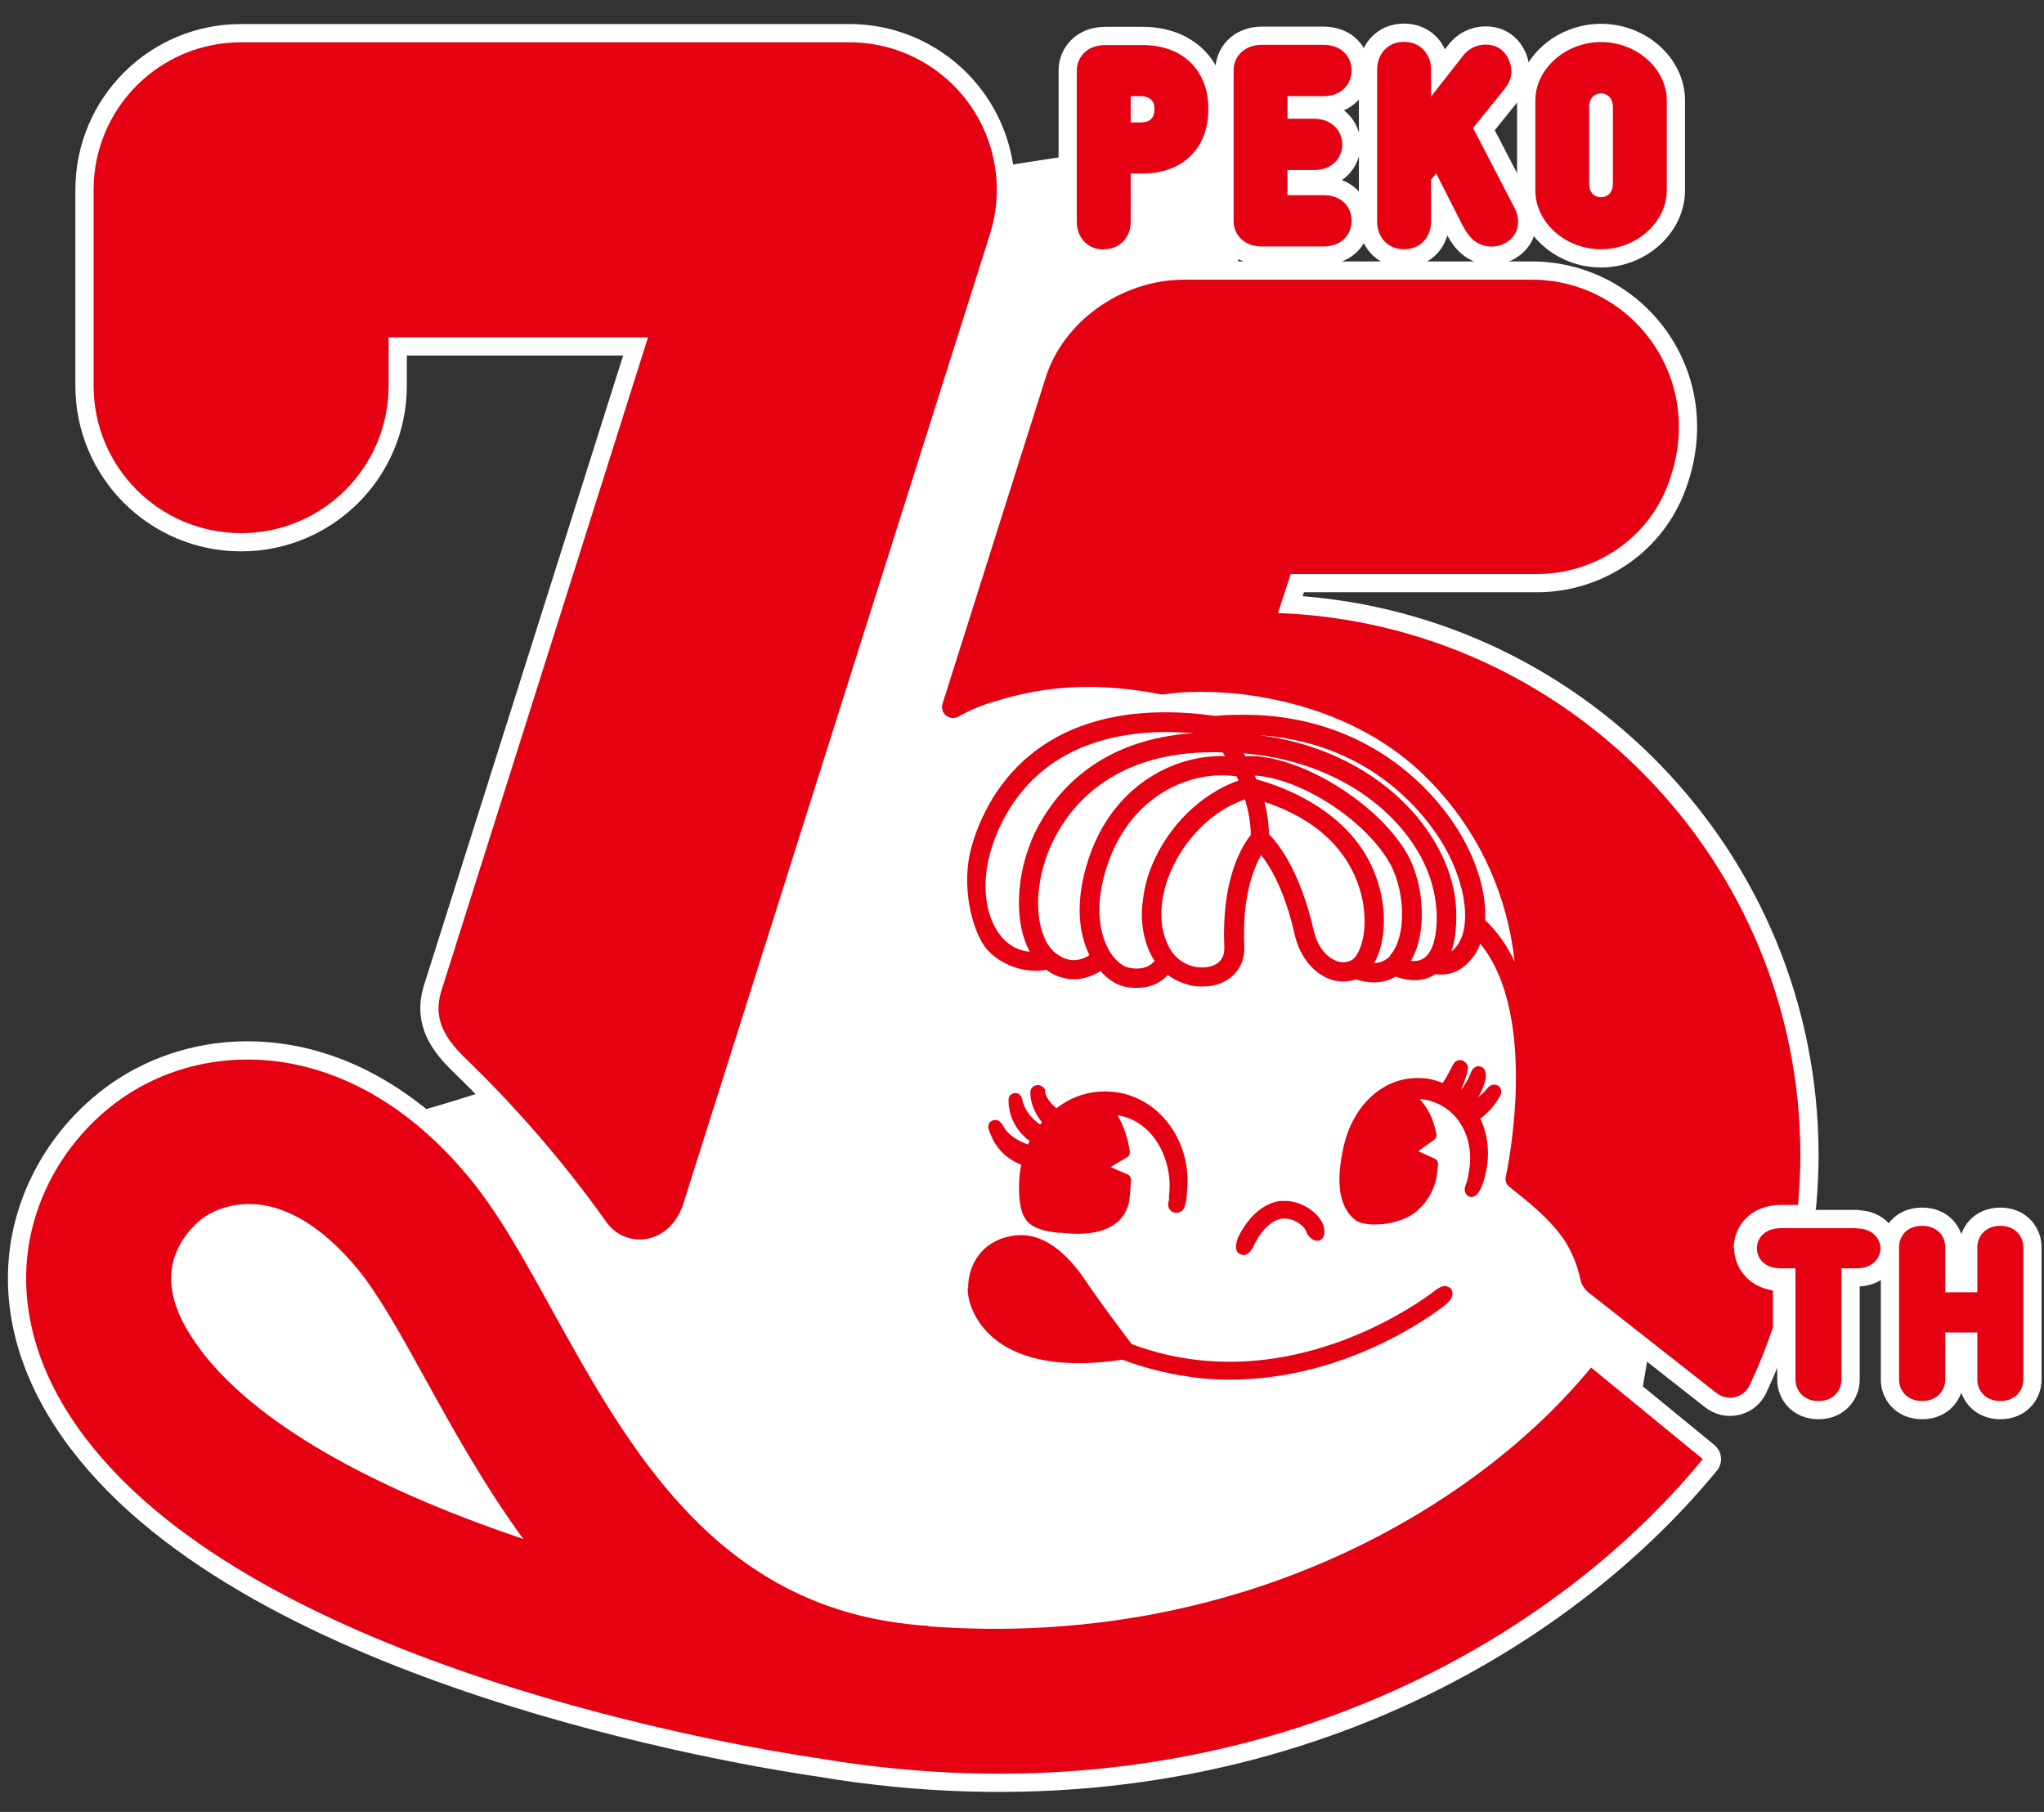 <?xml version="1.0" encoding="UTF-8"?>
<svg id="_レイヤー_1" data-name="レイヤー 1" xmlns="http://www.w3.org/2000/svg" width="88" height="78" viewBox="0 0 88 78">
  <rect x="0" y="0" width="88" height="78" fill="#333333" stroke="none"/>
  <defs>
    <style>
      .cls-1 {
        fill: #fff;
      }

      .cls-2 {
        fill: none;
        stroke: #fff;
        stroke-linecap: round;
        stroke-linejoin: round;
        stroke-width: 1.57px;
      }

      .cls-3 {
        fill: #e50012;
      }
    </style>
  </defs>
  <path class="cls-1" d="M53.88,5.5l-1.98,19.79,7.92,5.09,10.18,7.07,2.54,11.59-2.26,13.29-26.58,11.6-14.14-1.98-24.31-12.16-.85-8.76s7.35-3.11,9.05-2.54c1.7.56,8.76-1.98,8.76-1.98L31.83,8.89l22.05-3.39Z"/>
  <g>
    <g>
      <path class="cls-2" d="M74.64,53.73c0-.92.7-1.86,2.04-1.86h.73c.06-.7.1-1.42.1-2.14,0-12.61-10-22.88-22.49-23.34l.55-1.68h10.6c2.41,0,4.63-1.42,5.56-3.65,1.91-4.61-1.42-9.02-5.78-9.02h-14.96c-2.74,0-5.22,1.83-5.97,4.21l-4.44,14.04c-.13.41.3.76.68.56.46-.26,1.04-.52,1.66-.68,1.65-.52,3.4-.71,5.24-.54.6.05,1.19.14,1.82.26h.02s.15,0,.15,0c.55-.1,1.59-.16,2.86-.05.26.02.55.05.87.1,1.95.28,4.87,1.06,7.24,3.25.29.28.58.56.84.86,1.82,2.03,2.95,4.58,3.25,7.35-.33-.71-.76-1.31-1.27-1.79.06-1.12-.33-2.47-1.07-3.72-.19-.32-.54-.86-1.08-1.48-1.26-1.44-3.55-3.28-7.2-3.6-.33-.03-.66-.04-.99-.04-.42,0-.85,0-1.28.05-.28-.04-.56-.07-.84-.1-3.48-.3-5.74.61-7.2,1.84-.66.55-1.15,1.18-1.53,1.78-.5.82-.79,1.61-.94,2.18-.43,1.59.02,3.43.58,4.22.37.52,1.4,1.22,2.66,1.01.17.12.34.22.51.28.17.06.34.1.51.12.56.05,1.03-.17,1.31-.35.35.4.77.65,1.19.7.88.12,1.41-.2,1.71-.53.22.17.48.3.75.38.17.06.35.1.53.11.28.02.56,0,.81-.07.78-.23,1.23-.85,1.2-1.65-.07-1.58.18-2.67.46-3.37.09-.23.18-.42.27-.56.1.13.22.3.35.51.36.6.78,1.52,1.09,2.91.2.86.69,1.53,1.35,1.85.41.2.86.22,1.28.08.08.02.15.04.22.06.57.14,1.08.07,1.5-.18.66.24,1.26.2,1.71-.11h0c.41.07,1.09.02,1.67-.8.1-.14.19-.31.26-.51,2.56,3.14,1.16,9.75,1.1,10.03-.04.16.02.33.14.43.9.71,1.68,1.35,2.25,2.12.52.71.73,1.45.82,1.87.05.22.17.42.34.56l5.51,4.33c.48.38,1.18.22,1.44-.33.38-.81.71-1.63,1-2.48v-1.6c-1.08-.16-1.67-1.01-1.67-1.82ZM44.33,40.97h0c-.42-.04-.79-.21-1.1-.52-.77-.78-1.01-2.23-.61-3.7.14-.52.41-1.25.88-1.99.64-1.01,1.66-2.05,3.29-2.67.82-.31,1.79-.52,2.95-.57.52-.02,1.07,0,1.66.04-3.92.25-5.79,2.37-6.63,3.88-.19.33-.33.64-.42.89-.64,1.64-.64,3.5-.02,4.63ZM46.74,40.74c.05.14.11.26.16.38-.19.12-.45.23-.74.21,0,0-.01,0-.02,0-.24-.02-.48-.13-.73-.33-.73-.61-1.04-2.4-.27-4.35.09-.22.21-.49.38-.79.83-1.49,2.79-3.62,7.12-3.47.04.05.07.1.1.16-2.11-.07-4.65,1.17-5.76,4.1-.08.21-.15.43-.22.66-.44,1.56-.29,2.68-.02,3.42ZM48.8,41.69s-.08-.01-.13-.02c-.29-.03-.6-.27-.85-.64-.13-.2-.28-.5-.38-.91-.15-.61-.18-1.45.14-2.58.05-.16.1-.32.16-.48.99-2.74,3.35-3.83,5.23-3.67.08,0,.16.02.25.03h.02s.08.18.08.18c-1.61.57-3.02,1.95-3.72,3.64-.21.5-.33.99-.39,1.47,0,.07-.02.14-.03.22-.08.87.08,1.69.48,2.36.02.03.03.05.05.07-.2.25-.5.36-.9.33ZM53.06,37.53c-.25.8-.41,1.86-.35,3.26.01.42-.19.7-.59.81-.16.04-.33.06-.5.04-.52-.04-.98-.34-1.24-.78-.38-.65-.48-1.49-.28-2.4.06-.3.15-.59.28-.89.61-1.47,1.83-2.68,3.22-3.16.16.54.25,1.07.25,1.53-.28.36-.57.87-.79,1.59ZM58.16,41.35c-.21.1-.47.1-.71-.02-.42-.2-.75-.66-.89-1.27-.27-1.19-.62-2.08-.95-2.73-.41-.8-.79-1.23-.98-1.42,0-.44-.07-.9-.19-1.39,2.32.76,3.39,2.07,3.88,3.17.26.58.36,1.1.4,1.45.14,1.2-.23,2.06-.56,2.21ZM59.85,41.15c-.19.2-.41.3-.69.31.26-.45.41-1.07.42-1.73,0-.22,0-.45-.03-.68-.04-.37-.12-.72-.22-1.05-.92-3.03-4.11-4.15-5.24-4.45-.02-.05-.04-.1-.07-.16.02,0,.05,0,.08,0,2.07.18,4.83,2.04,5.8,3.89.13.25.23.54.31.86.02.07.04.15.05.22.21,1.02.11,2.2-.43,2.79ZM61.85,39.2c.04,1.05-.15,1.78-.55,2.05-.15.1-.33.14-.56.11.41-.68.53-1.63.45-2.54-.06-.67-.24-1.32-.49-1.84-.01-.02-.03-.05-.04-.08-1.08-2.06-4.18-4.13-6.51-4.34-.18-.01-.36-.02-.53,0-.02-.04-.05-.09-.07-.13.03,0,.06.01.09.01,3.44.3,5.99,2,7.27,4,.57.88.88,1.83.93,2.74h0ZM63.02,40.03c-.05.24-.14.46-.26.64-.09.12-.18.22-.28.29.12-.33.19-.73.21-1.19.01-.2.01-.4,0-.62-.05-1.21-.54-2.48-1.4-3.63-1.42-1.9-3.86-3.46-7.06-3.87.08,0,.16.01.24.02,3.66.32,5.84,2.27,6.92,3.62.34.42.58.79.72,1.02.79,1.34,1.11,2.74.91,3.71Z"/>
      <path class="cls-2" d="M63.1,45.75c-.11-.15-.36-.16-.49,0-.04.06-.07.11-.14.25l-.15.28c-.08.15-.15.26-.21.34-.27-.11-.51-.17-.74-.2h-.08c-1.57-.15-2.95,1-3.41,2.8-.01.04-.03.08-.03.12-.35,1.55-.2,2.58.45,3.14.13.12.34.19.63.22.16.02.36.01.58,0,.57-.06,1.09-.25,1.42-.51.28-.23.5-.49.66-.79.13-.24.22-.5.27-.78v-.05c.02-.08.03-.23.05-.44.01-.1-.05-.21-.14-.25l-.15-.07c-.18-.08-.38-.17-.56-.25.26-.19.49-.36.68-.49.08-.06.12-.16.1-.25-.12-.64-.37-1.14-.72-1.5.02,0,.03,0,.05,0h.07c1.34.18,2.21,1.43,2.03,2.92-.03.23-.08.56-.15.72-.03.07-.05.14-.06.21-.01.22.12.34.26.36.21.01.33-.19.37-.25.17-.28.29-.79.34-1.14.09-.7-.01-1.38-.3-1.99.48-.33.8-.86.86-.99.05-.11.06-.22,0-.33-.11-.18-.38-.19-.54,0-.04.05-.14.19-.41.4.22-.36.34-.76.33-.94,0-.34-.22-.38-.29-.39-.15-.01-.29.09-.35.26-.03.09-.12.31-.31.6-.04.06-.08.1-.12.16.14-.31.25-.67.28-.81.04-.18-.01-.29-.06-.35Z"/>
      <path class="cls-2" d="M41.66,55.46c0,.59.31,1.47,1.14,2.16.87.72,2.15,1.08,3.75,1.06.55,0,1.14-.06,1.77-.15.92.35,1.88.59,2.85.73.21.03.42.06.64.08h0c5.61.49,9.93-2.78,10.42-3.17.3-.23.38-.5.23-.7-.06-.06-.14-.09-.22-.11-.09,0-.23.01-.49.22-.04.03-4.36,3.46-9.82,3-.01,0-.03,0-.04,0-1.1-.1-2.17-.34-3.17-.72l-.02-.03c-.35-.46-1.27-1.67-1.97-2.71-1-1.48-2.09-2.13-3.2-1.91-.09.02-.17.04-.26.06-1.19.35-1.6,1.38-1.59,2.2Z"/>
      <path class="cls-2" d="M43.17,48.45v-.02s-.12-.21-.31-.22c0,0-.02,0-.02,0-.09,0-.17.05-.22.1-.07.08-.09.2-.05.31.05.17.12.31.19.46.26.49.67.85,1.21,1.06-.03.15-.06.29-.07.44-.06.57-.04,1.38.19,1.8.19.34.52.59,1.5.69h.12c.16.02.33.03.53.04,2.07.06,2.37-1.11,2.4-1.61l.02-.23c.01-.14.02-.3.03-.47.01-.11-.05-.21-.16-.25-.31-.13-.53-.23-.71-.31.22-.14.47-.29.68-.41.1-.04.15-.15.14-.26-.08-.58-.26-1.1-.53-1.56.68.09,1.29.51,1.71,1.16.42.66.61,1.5.51,2.29v.17c-.02.06-.02.11-.03.15-.02.11,0,.22.07.3.06.07.14.12.24.13.17.01.32-.08.38-.23.07-.19.1-.39.11-.59v-.05c.12-1.05-.14-2.08-.74-2.9-.6-.83-1.47-1.34-2.44-1.44h-.06c-.84-.08-1.69.17-2.38.71-.19-.16-.45-.43-.49-.73,0-.02,0-.04,0-.04v-.04c-.06-.1-.17-.18-.29-.19-.09,0-.17.02-.22.07-.08.06-.13.15-.12.26-.01.23.08.76.5,1.27-.02.03-.05.07-.08.1-.63-.44-.74-.95-.75-1.01-.05-.27-.18-.34-.3-.35-.08,0-.16.04-.21.07-.07.06-.1.14-.1.23,0,.95.57,1.52.91,1.77-.03.05-.05.1-.07.15-.79-.29-1.01-.68-1.08-.82Z"/>
      <path class="cls-2" d="M53.49,54.03c.11.01.2-.03.27-.1.14-.12.22-.3.23-.33,0-.01.48-1.04,1.2-1.14.06,0,.13,0,.2,0,.43.04.79.36.85.56.03.13.23.38.44.39.03,0,.06,0,.1,0,.08-.03.15-.07.18-.14.08-.13.06-.31.04-.42v-.03c-.15-.55-.85-1.06-1.56-1.12-.12,0-.23,0-.34,0-.19.03-.35.08-.51.16-.81.38-1.25,1.32-1.31,1.46-.16.47,0,.63.1.66.04.03.11.03.11.03Z"/>
      <path class="cls-2" d="M79.93,52.87h-3.24c-.76,0-1.05.47-1.05.87s.29.86,1.05.86h.61v4.79c0,.43.31.92.99.92s.99-.49.99-.92v-4.79h.64c.74,0,1.04-.48,1.04-.86s-.3-.86-1.04-.86Z"/>
      <path class="cls-2" d="M86.12,52.77c-.68,0-.99.49-.99.92v1.94h-1.38v-1.94c0-.43-.3-.92-1-.92s-.99.49-.99.92v5.7c0,.43.31.92.99.92s1-.49,1-.92v-2.03h1.38v2.03c0,.43.31.92.99.92s.99-.49.99-.92v-5.7c0-.43-.31-.92-.99-.92Z"/>
      <path class="cls-2" d="M10.38,22.95c3.51,0,6.35-2.84,6.35-6.34v-2.09h11.17l-8.91,28.17c-.38,1.27.27,2.12,1.13,2.95,1.99,1.92,4.14,4.36,5.98,6.96.79,1.13,2.62,1.06,3.28-.66l13.24-41.86c.61-1.93.26-4.04-.93-5.66-1.2-1.64-3.1-2.6-5.12-2.6H10.38c-3.51,0-6.35,2.84-6.35,6.35v8.44c0,3.5,2.84,6.34,6.35,6.34Z"/>
      <path class="cls-2" d="M47.52,10.73c.76,0,1.16-.59,1.16-1.17v-2.09h.51c1.78,0,2.83-1.15,2.83-2.73v-.09c0-1.57-1.05-2.71-2.83-2.71h-1.6c-.84,0-1.23.57-1.23,1.09v6.54c0,.58.4,1.17,1.16,1.17ZM48.68,4.14h.44c.12,0,.58.03.58.51v.07c0,.38-.22.55-.58.55h-.44v-1.13Z"/>
      <path class="cls-2" d="M54.34,10.61h2.63c.84,0,1.22-.56,1.22-1.11s-.38-1.1-1.22-1.1h-1.54v-1.08h1.13c.85,0,1.23-.57,1.23-1.11s-.42-1.1-1.23-1.1h-1.13v-.97h1.54c.84,0,1.22-.57,1.22-1.11s-.38-1.1-1.22-1.1h-2.63c-.84,0-1.23.57-1.23,1.09v6.5c0,.52.38,1.09,1.23,1.09Z"/>
      <path class="cls-2" d="M60.45,10.73c.76,0,1.16-.59,1.16-1.17v-1.82l.22-.28,1.1,2.17c.33.65.67.93,1.18.98.42.04.85-.15,1.08-.49.22-.33.23-.76.01-1.18l-1.78-3.43,1.38-1.71c.11-.15.27-.39.27-.72,0-.45-.3-1.16-1.1-1.16-.42,0-.78.19-1.03.54l-1.33,1.7v-1.18c0-.58-.4-1.18-1.16-1.18s-1.16.59-1.16,1.18v6.58c0,.58.4,1.17,1.16,1.17Z"/>
      <path class="cls-2" d="M68.93,10.73c1.53,0,2.83-1.17,2.83-2.54v-3.86c0-1.37-1.3-2.52-2.83-2.52s-2.83,1.16-2.83,2.52v3.86c0,1.38,1.29,2.54,2.83,2.54ZM68.42,4.61c0-.44.27-.59.51-.59.25,0,.51.18.51.59v3.29c0,.44-.28.59-.51.59-.25,0-.51-.15-.51-.59v-3.29Z"/>
      <path class="cls-2" d="M39.98,69.99h0c-.11,0-.22-.02-.33-.02-.07,0-.14-.01-.21-.02-8.6-.79-12.36-7.57-15.68-13.57-1.19-2.15-2.31-4.19-3.6-5.73-5.07-6.1-11.37-5.97-15.08-3.25-2.09,1.53-3.49,3.83-3.86,6.32-.28,1.9-.07,4.85,2.45,8.17,7.5,9.9,28.28,13.31,31.43,13.78.05,0,.1.01.14.02.31.05.62.1.93.15,17.37,2.58,30.54-4.98,37.14-13.03l-4.81-3.94c-4.91,5.99-15.12,12.14-28.53,11.14ZM8.64,58.11c-.98-1.29-1.4-2.47-1.24-3.51.14-.98.8-1.78,1.37-2.19.17-.12,1.1-.74,2.51-.54,1.12.17,2.54.86,4.11,2.75.9,1.09,1.89,2.87,2.93,4.76,1.15,2.08,2.49,4.51,4.21,6.87-5.7-1.92-11.23-4.62-13.9-8.14Z"/>
    </g>
    <g>
      <path class="cls-3" d="M74.64,53.73c0-.92.7-1.86,2.04-1.86h.73c.06-.7.1-1.42.1-2.14,0-12.61-10-22.88-22.49-23.34l.55-1.68h10.6c2.41,0,4.63-1.42,5.56-3.65,1.91-4.61-1.42-9.02-5.78-9.02h-14.96c-2.74,0-5.22,1.83-5.97,4.21l-4.44,14.04c-.13.41.3.76.68.56.46-.26,1.04-.52,1.66-.68,1.65-.52,3.4-.71,5.24-.54.6.05,1.19.14,1.82.26h.02s.15,0,.15,0c.55-.1,1.59-.16,2.86-.05.26.02.55.05.87.1,1.95.28,4.87,1.06,7.24,3.25.29.28.58.56.84.86,1.82,2.03,2.95,4.58,3.25,7.35-.33-.71-.76-1.31-1.27-1.79.06-1.12-.33-2.47-1.07-3.72-.19-.32-.54-.86-1.08-1.48-1.26-1.44-3.55-3.28-7.2-3.6-.33-.03-.66-.04-.99-.04-.42,0-.85,0-1.28.05-.28-.04-.56-.07-.84-.1-3.48-.3-5.74.61-7.2,1.84-.66.55-1.15,1.18-1.53,1.78-.5.82-.79,1.61-.94,2.18-.43,1.59.02,3.43.58,4.22.37.52,1.4,1.22,2.66,1.01.17.12.34.22.51.28.17.06.34.1.51.12.56.05,1.03-.17,1.31-.35.35.4.77.65,1.19.7.88.12,1.41-.2,1.71-.53.22.17.48.3.75.38.17.06.35.1.53.11.28.02.56,0,.81-.07.78-.23,1.23-.85,1.2-1.65-.07-1.58.18-2.67.46-3.37.09-.23.18-.42.27-.56.1.13.22.3.35.51.36.6.78,1.52,1.09,2.91.2.86.69,1.53,1.35,1.85.41.2.86.22,1.28.08.08.02.15.04.22.06.57.14,1.08.07,1.5-.18.66.24,1.26.2,1.71-.11h0c.41.07,1.09.02,1.67-.8.1-.14.19-.31.26-.51,2.56,3.14,1.16,9.75,1.1,10.03-.04.16.02.33.14.43.9.71,1.68,1.35,2.25,2.12.52.71.73,1.45.82,1.87.05.22.17.42.34.56l5.51,4.33c.48.38,1.18.22,1.44-.33.38-.81.71-1.63,1-2.48v-1.6c-1.08-.16-1.67-1.01-1.67-1.82ZM44.33,40.97h0c-.42-.04-.79-.21-1.1-.52-.77-.78-1.01-2.23-.61-3.7.14-.52.41-1.25.88-1.99.64-1.01,1.66-2.05,3.29-2.67.82-.31,1.79-.52,2.95-.57.52-.02,1.07,0,1.66.04-3.92.25-5.79,2.37-6.63,3.88-.19.33-.33.64-.42.89-.64,1.64-.64,3.5-.02,4.63ZM46.74,40.74c.05.14.11.26.16.38-.19.12-.45.23-.74.21,0,0-.01,0-.02,0-.24-.02-.48-.13-.73-.33-.73-.61-1.04-2.4-.27-4.35.09-.22.21-.49.38-.79.83-1.49,2.79-3.62,7.12-3.47.04.05.07.1.1.16-2.11-.07-4.65,1.17-5.76,4.1-.08.21-.15.43-.22.66-.44,1.56-.29,2.68-.02,3.42ZM48.8,41.69s-.08-.01-.13-.02c-.29-.03-.6-.27-.85-.64-.13-.2-.28-.5-.38-.91-.15-.61-.18-1.45.14-2.58.05-.16.1-.32.16-.48.99-2.74,3.35-3.83,5.23-3.67.08,0,.16.02.25.03h.02s.08.18.08.18c-1.61.57-3.02,1.95-3.72,3.64-.21.5-.33.99-.39,1.47,0,.07-.02.14-.03.22-.08.87.08,1.69.48,2.36.02.03.03.05.05.07-.2.25-.5.36-.9.33ZM53.06,37.53c-.25.8-.41,1.86-.35,3.26.01.42-.19.7-.59.81-.16.04-.33.06-.5.04-.52-.04-.98-.34-1.24-.78-.38-.65-.48-1.49-.28-2.4.06-.3.15-.59.28-.89.61-1.47,1.83-2.68,3.22-3.16.16.54.25,1.07.25,1.53-.28.36-.57.87-.79,1.59ZM58.16,41.35c-.21.1-.47.1-.71-.02-.42-.2-.75-.66-.89-1.27-.27-1.19-.62-2.08-.95-2.73-.41-.8-.79-1.23-.98-1.42,0-.44-.07-.9-.19-1.39,2.32.76,3.39,2.07,3.88,3.17.26.58.36,1.1.4,1.45.14,1.2-.23,2.06-.56,2.21ZM59.85,41.15c-.19.2-.41.3-.69.31.26-.45.41-1.07.42-1.73,0-.22,0-.45-.03-.68-.04-.37-.12-.72-.22-1.05-.92-3.03-4.11-4.15-5.24-4.45-.02-.05-.04-.1-.07-.16.02,0,.05,0,.08,0,2.07.18,4.83,2.04,5.8,3.89.13.25.23.54.31.86.02.07.04.15.05.22.21,1.02.11,2.2-.43,2.79ZM61.85,39.2c.04,1.05-.15,1.78-.55,2.05-.15.1-.33.14-.56.11.41-.68.53-1.63.45-2.54-.06-.67-.24-1.32-.49-1.84-.01-.02-.03-.05-.04-.08-1.08-2.06-4.18-4.13-6.51-4.34-.18-.01-.36-.02-.53,0-.02-.04-.05-.09-.07-.13.03,0,.06.01.09.01,3.44.3,5.99,2,7.27,4,.57.88.88,1.83.93,2.74h0ZM63.02,40.03c-.05.24-.14.46-.26.64-.09.12-.18.22-.28.29.12-.33.19-.73.21-1.19.01-.2.01-.4,0-.62-.05-1.21-.54-2.48-1.4-3.63-1.42-1.9-3.86-3.46-7.06-3.87.08,0,.16.01.24.02,3.66.32,5.84,2.27,6.92,3.62.34.42.58.79.72,1.02.79,1.34,1.11,2.74.91,3.71Z"/>
      <path class="cls-3" d="M63.1,45.75c-.11-.15-.36-.16-.49,0-.04.06-.07.11-.14.25l-.15.28c-.08.15-.15.26-.21.34-.27-.11-.51-.17-.74-.2h-.08c-1.57-.15-2.95,1-3.41,2.8-.01.04-.03.08-.03.12-.35,1.55-.2,2.58.45,3.14.13.12.34.19.63.22.16.02.36.01.58,0,.57-.06,1.09-.25,1.42-.51.28-.23.5-.49.66-.79.13-.24.22-.5.27-.78v-.05c.02-.08.03-.23.05-.44.01-.1-.05-.21-.14-.25l-.15-.07c-.18-.08-.38-.17-.56-.25.26-.19.49-.36.68-.49.08-.06.12-.16.1-.25-.12-.64-.37-1.14-.72-1.5.02,0,.03,0,.05,0h.07c1.34.18,2.21,1.43,2.03,2.92-.03.23-.08.56-.15.72-.03.07-.05.14-.06.21-.01.22.12.34.26.36.21.01.33-.19.37-.25.17-.28.29-.79.34-1.14.09-.7-.01-1.38-.3-1.99.48-.33.8-.86.86-.99.05-.11.06-.22,0-.33-.11-.18-.38-.19-.54,0-.04.05-.14.19-.41.4.22-.36.34-.76.33-.94,0-.34-.22-.38-.29-.39-.15-.01-.29.09-.35.26-.03.09-.12.31-.31.6-.04.06-.08.1-.12.16.14-.31.25-.67.28-.81.04-.18-.01-.29-.06-.35Z"/>
      <path class="cls-3" d="M41.66,55.46c0,.59.31,1.47,1.14,2.16.87.72,2.15,1.08,3.75,1.06.55,0,1.14-.06,1.77-.15.92.35,1.88.59,2.85.73.21.03.42.06.64.08h0c5.61.49,9.93-2.78,10.42-3.17.3-.23.38-.5.23-.7-.06-.06-.14-.09-.22-.11-.09,0-.23.01-.49.22-.04.03-4.36,3.46-9.82,3-.01,0-.03,0-.04,0-1.1-.1-2.17-.34-3.17-.72l-.02-.03c-.35-.46-1.27-1.67-1.97-2.71-1-1.48-2.09-2.13-3.2-1.91-.09.02-.17.04-.26.06-1.19.35-1.6,1.38-1.59,2.2Z"/>
      <path class="cls-3" d="M43.17,48.45v-.02s-.12-.21-.31-.22c0,0-.02,0-.02,0-.09,0-.17.05-.22.1-.07.08-.09.2-.05.31.05.17.12.31.19.46.26.49.67.85,1.21,1.06-.03.15-.06.29-.07.44-.06.57-.04,1.38.19,1.8.19.34.52.59,1.5.69h.12c.16.02.33.03.53.04,2.07.06,2.37-1.11,2.4-1.61l.02-.23c.01-.14.02-.3.03-.47.01-.11-.05-.21-.16-.25-.31-.13-.53-.23-.71-.31.22-.14.47-.29.68-.41.1-.04.15-.15.14-.26-.08-.58-.26-1.1-.53-1.56.68.09,1.29.51,1.71,1.16.42.66.61,1.5.51,2.29v.17c-.02.06-.02.11-.03.15-.02.11,0,.22.07.3.06.07.14.12.24.13.17.01.32-.08.38-.23.07-.19.1-.39.11-.59v-.05c.12-1.05-.14-2.08-.74-2.9-.6-.83-1.47-1.34-2.44-1.44h-.06c-.84-.08-1.69.17-2.38.71-.19-.16-.45-.43-.49-.73,0-.02,0-.04,0-.04v-.04c-.06-.1-.17-.18-.29-.19-.09,0-.17.02-.22.07-.08.06-.13.15-.12.26-.01.23.08.76.5,1.27-.02.03-.05.07-.08.1-.63-.44-.74-.95-.75-1.01-.05-.27-.18-.34-.3-.35-.08,0-.16.04-.21.07-.07.06-.1.14-.1.23,0,.95.57,1.52.91,1.77-.03.05-.05.1-.07.15-.79-.29-1.01-.68-1.08-.82Z"/>
      <path class="cls-3" d="M53.49,54.03c.11.01.2-.03.27-.1.14-.12.22-.3.23-.33,0-.01.48-1.04,1.2-1.14.06,0,.13,0,.2,0,.43.04.79.36.85.56.03.13.23.38.44.39.03,0,.06,0,.1,0,.08-.03.15-.07.18-.14.08-.13.06-.31.04-.42v-.03c-.15-.55-.85-1.06-1.56-1.12-.12,0-.23,0-.34,0-.19.03-.35.08-.51.16-.81.38-1.25,1.32-1.31,1.46-.16.47,0,.63.1.66.04.03.11.03.11.03Z"/>
      <path class="cls-3" d="M79.93,52.87h-3.24c-.76,0-1.05.47-1.05.87s.29.86,1.05.86h.61v4.79c0,.43.31.92.99.92s.99-.49.99-.92v-4.79h.64c.74,0,1.04-.48,1.04-.86s-.3-.86-1.04-.86Z"/>
      <path class="cls-3" d="M86.12,52.77c-.68,0-.99.49-.99.92v1.94h-1.38v-1.94c0-.43-.3-.92-1-.92s-.99.49-.99.92v5.7c0,.43.31.92.99.92s1-.49,1-.92v-2.03h1.38v2.03c0,.43.31.92.99.92s.99-.49.99-.92v-5.7c0-.43-.31-.92-.99-.92Z"/>
      <path class="cls-3" d="M10.38,22.95c3.51,0,6.35-2.84,6.35-6.34v-2.09h11.17l-8.91,28.17c-.38,1.27.27,2.12,1.13,2.95,1.99,1.92,4.14,4.36,5.98,6.96.79,1.13,2.62,1.06,3.28-.66l13.24-41.86c.61-1.93.26-4.04-.93-5.66-1.2-1.64-3.1-2.6-5.12-2.6H10.38c-3.51,0-6.35,2.84-6.35,6.35v8.44c0,3.5,2.84,6.34,6.35,6.34Z"/>
      <path class="cls-3" d="M47.52,10.73c.76,0,1.16-.59,1.16-1.17v-2.09h.51c1.78,0,2.83-1.15,2.83-2.73v-.09c0-1.57-1.05-2.71-2.83-2.71h-1.6c-.84,0-1.23.57-1.23,1.09v6.54c0,.58.4,1.17,1.16,1.17ZM48.68,4.14h.44c.12,0,.58.03.58.51v.07c0,.38-.22.55-.58.55h-.44v-1.13Z"/>
      <path class="cls-3" d="M54.34,10.61h2.63c.84,0,1.22-.56,1.22-1.11s-.38-1.1-1.22-1.1h-1.54v-1.08h1.13c.85,0,1.23-.57,1.23-1.11s-.42-1.1-1.23-1.1h-1.13v-.97h1.54c.84,0,1.22-.57,1.22-1.11s-.38-1.1-1.22-1.1h-2.63c-.84,0-1.23.57-1.23,1.09v6.5c0,.52.38,1.09,1.23,1.09Z"/>
      <path class="cls-3" d="M60.45,10.73c.76,0,1.16-.59,1.16-1.17v-1.82l.22-.28,1.1,2.17c.33.65.67.93,1.18.98.42.04.85-.15,1.08-.49.22-.33.23-.76.01-1.18l-1.78-3.43,1.38-1.71c.11-.15.27-.39.27-.72,0-.45-.3-1.16-1.1-1.16-.42,0-.78.19-1.03.54l-1.33,1.7v-1.18c0-.58-.4-1.18-1.16-1.18s-1.16.59-1.16,1.18v6.58c0,.58.4,1.17,1.16,1.17Z"/>
      <path class="cls-3" d="M68.93,10.73c1.53,0,2.83-1.17,2.83-2.54v-3.86c0-1.37-1.3-2.52-2.83-2.52s-2.83,1.16-2.83,2.52v3.86c0,1.38,1.29,2.54,2.83,2.54ZM68.42,4.61c0-.44.27-.59.51-.59.25,0,.51.18.51.59v3.29c0,.44-.28.59-.51.59-.25,0-.51-.15-.51-.59v-3.29Z"/>
      <path class="cls-3" d="M39.98,69.99h0c-.11,0-.22-.02-.33-.02-.07,0-.14-.01-.21-.02-8.6-.79-12.36-7.57-15.68-13.57-1.19-2.15-2.31-4.19-3.6-5.73-5.07-6.1-11.37-5.97-15.08-3.25-2.09,1.53-3.49,3.83-3.86,6.32-.28,1.9-.07,4.85,2.45,8.17,7.5,9.9,28.28,13.31,31.43,13.78.05,0,.1.01.14.02.31.05.62.1.93.15,17.37,2.58,30.54-4.98,37.14-13.03l-4.81-3.94c-4.91,5.99-15.12,12.14-28.53,11.14ZM8.64,58.11c-.98-1.29-1.4-2.47-1.24-3.51.14-.98.8-1.78,1.37-2.19.17-.12,1.1-.74,2.51-.54,1.12.17,2.54.86,4.11,2.75.9,1.09,1.89,2.87,2.93,4.76,1.15,2.08,2.49,4.51,4.21,6.87-5.7-1.92-11.23-4.62-13.9-8.14Z"/>
    </g>
  </g>
</svg>